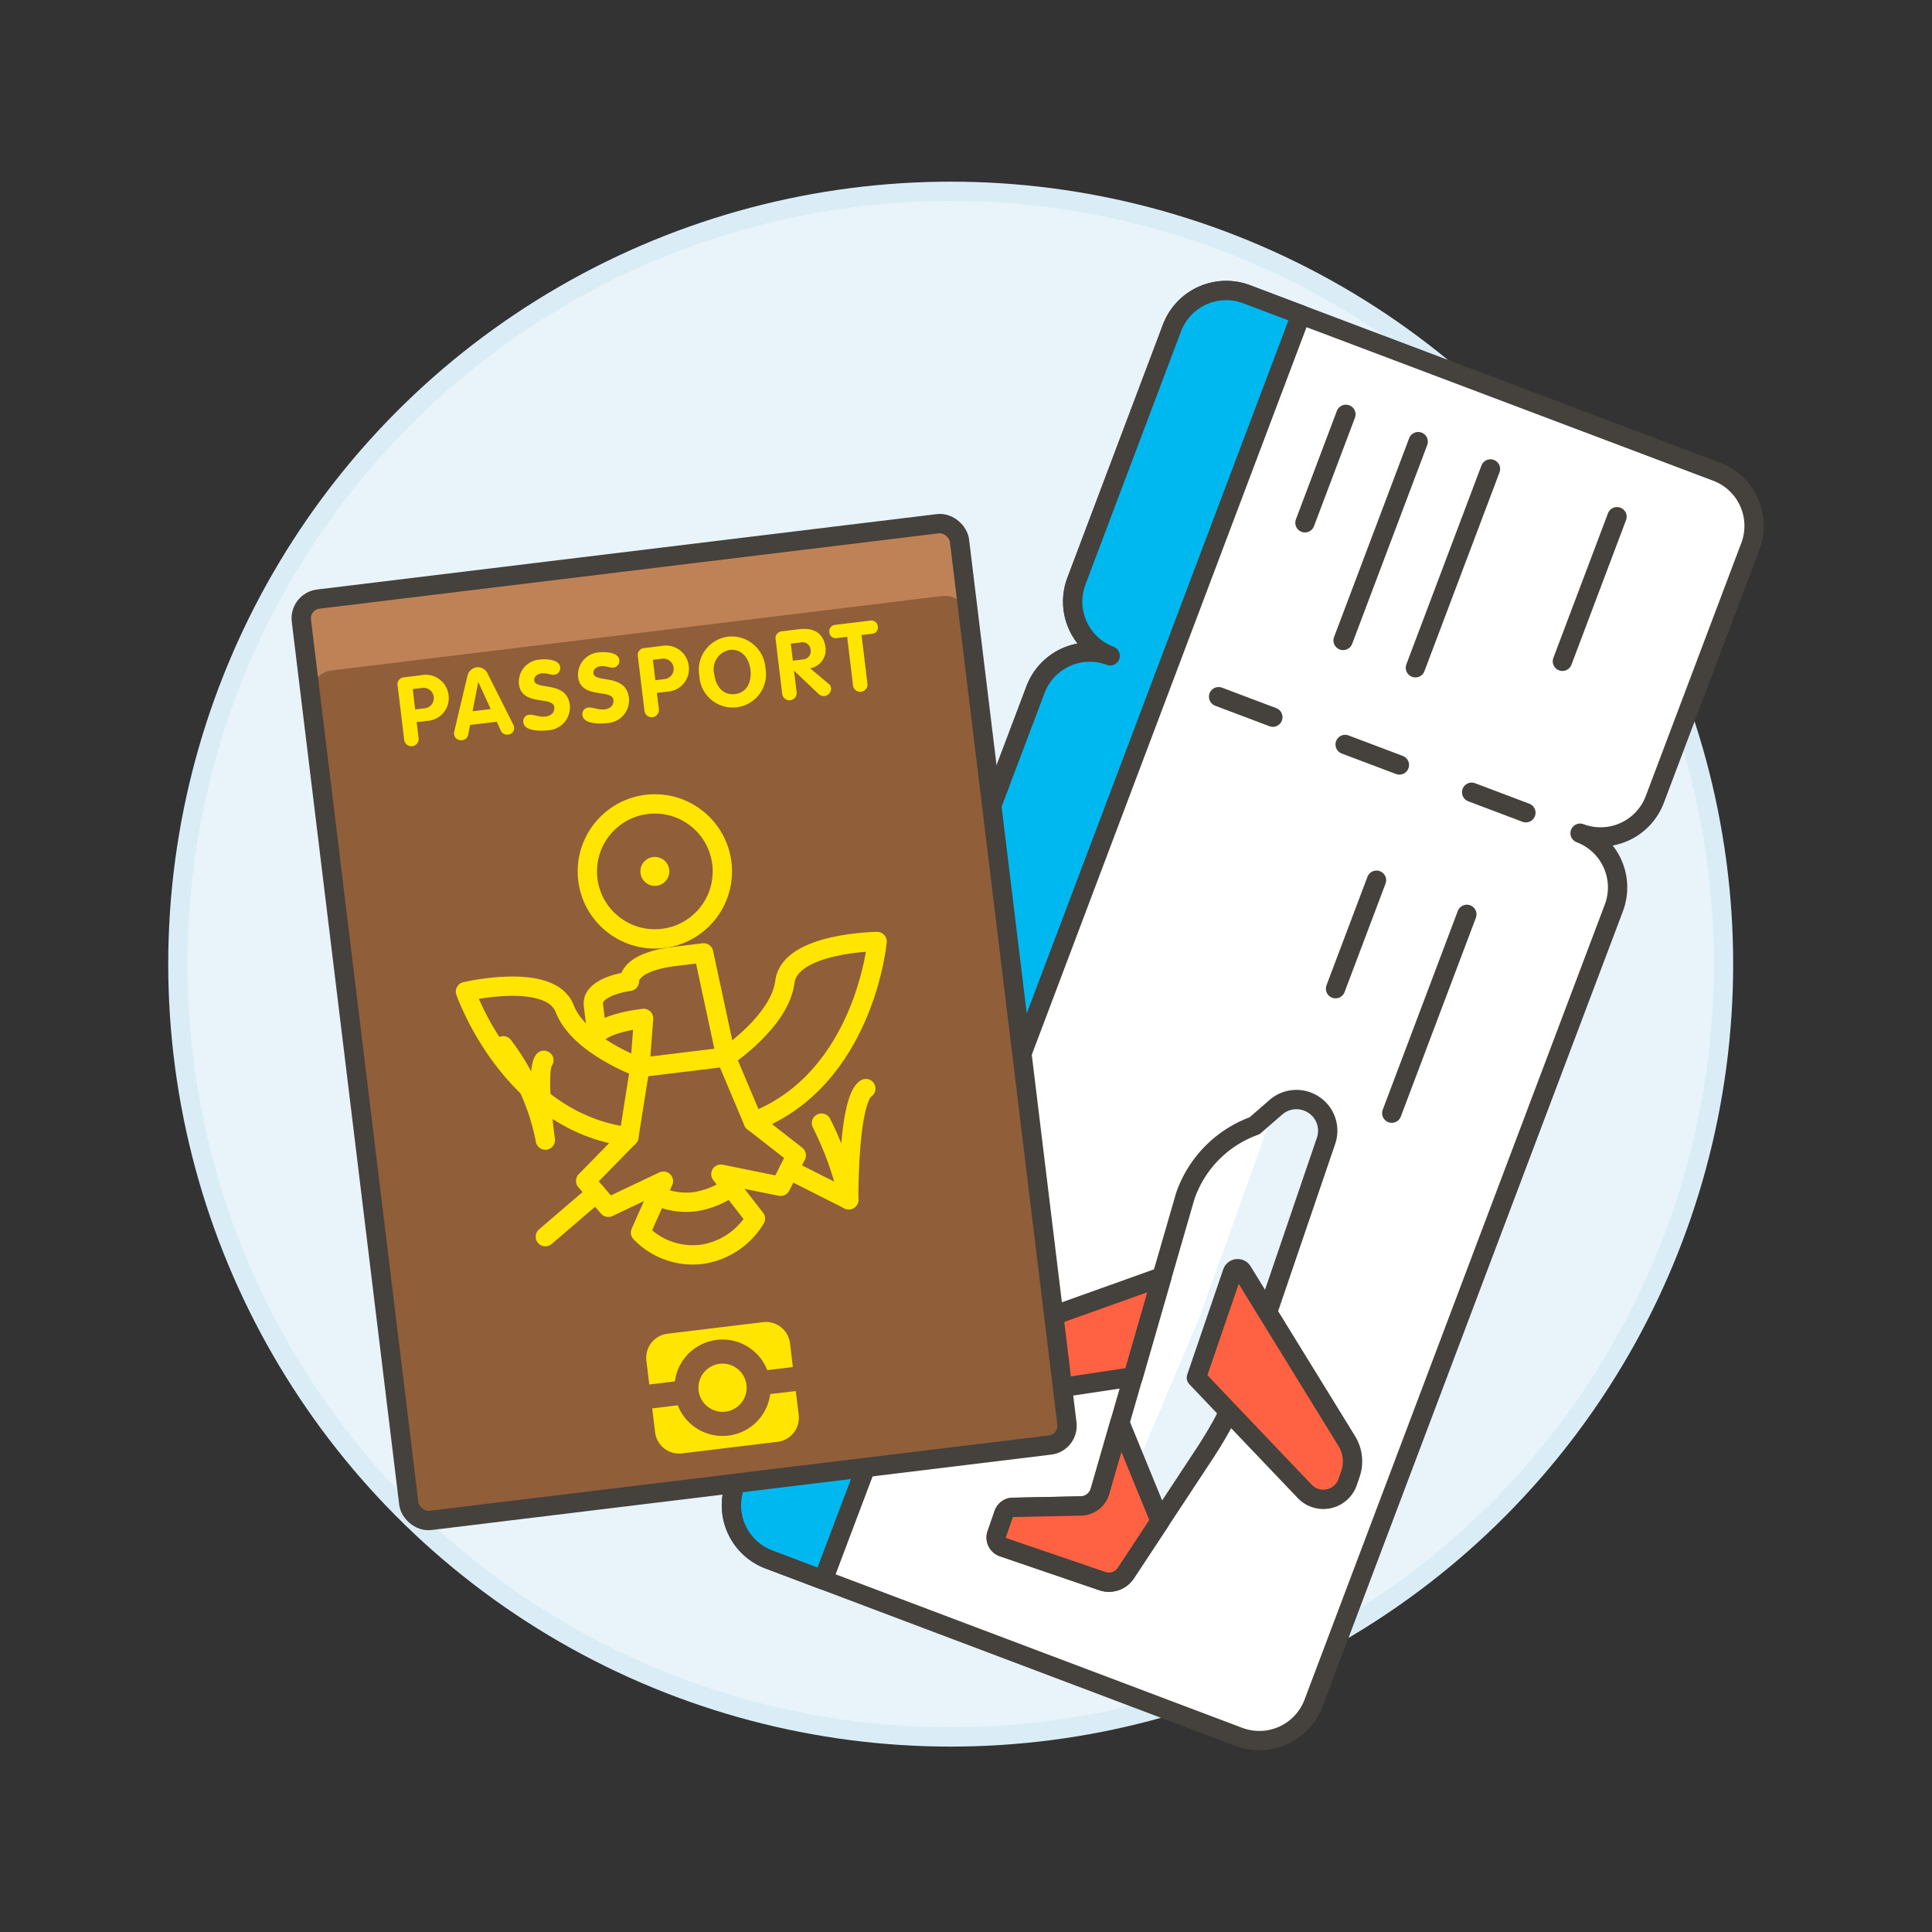<svg xmlns="http://www.w3.org/2000/svg" viewBox="0 0 100 100"><rect x="0" y="0" width="100" height="100" fill="#333333" stroke="none"/><g class="nc-icon-wrapper"><defs/><circle class="a" cx="49.208" cy="49.903" r="40" fill="#e8f4fa" stroke="#daedf7" stroke-miterlimit="10"/><path class="b" d="M64.528 15.231a3 3 0 0 0-3.867 1.747l-4.945 13.1a3 3 0 0 0 1.746 3.867 3 3 0 0 0-3.862 1.744L38.052 76.852a3 3 0 0 0 1.748 3.866L64.123 89.9a3 3 0 0 0 3.866-1.747l15.544-41.16a3 3 0 0 0-1.747-3.866 3 3 0 0 0 3.866-1.747l4.946-13.1a3 3 0 0 0-1.747-3.866z" fill="#fff" stroke="#45413c" stroke-linecap="round" stroke-linejoin="round"/><path class="c" d="M64.528 15.231a3 3 0 0 0-3.867 1.747l-4.945 13.1a3 3 0 0 0 1.746 3.867 3 3 0 0 0-3.862 1.744L38.052 76.852a3 3 0 0 0 1.748 3.866l2.807 1.06 24.727-65.487z" stroke="#45413c" stroke-linecap="round" stroke-linejoin="round" fill="#00b8f0"/><path class="d" d="M63.075 36.061l2.807 1.06" stroke="#45413c" stroke-linecap="round" stroke-linejoin="round" fill="none"/><path class="d" d="M69.624 38.534l2.807 1.06" stroke="#45413c" stroke-linecap="round" stroke-linejoin="round" fill="none"/><path class="d" d="M76.173 41.007l2.806 1.06" stroke="#45413c" stroke-linecap="round" stroke-linejoin="round" fill="none"/><path class="d" d="M67.544 27.059l2.119-5.613" stroke="#45413c" stroke-linecap="round" stroke-linejoin="round" fill="none"/><path class="d" d="M69.519 33.15l3.886-10.291" stroke="#45413c" stroke-linecap="round" stroke-linejoin="round" fill="none"/><path class="d" d="M69.127 51.174l2.12-5.614" stroke="#45413c" stroke-linecap="round" stroke-linejoin="round" fill="none"/><path class="d" d="M72.038 57.617l3.886-10.29" stroke="#45413c" stroke-linecap="round" stroke-linejoin="round" fill="none"/><path class="d" d="M80.87 34.229l2.826-7.484" stroke="#45413c" stroke-linecap="round" stroke-linejoin="round" fill="none"/><path class="d" d="M73.261 34.563l3.886-10.291" stroke="#45413c" stroke-linecap="round" stroke-linejoin="round" fill="none"/><path class="e" d="M65.676 67.724l2.956-8.664a1.61 1.61 0 0 0-.039-1.165 1.57 1.57 0 0 0-.606-.718 1.616 1.616 0 0 0-1.95.136l-1.1.956a5.912 5.912 0 0 0-3.59 3.645l-1.207 4.172-1.5 5.2-1.7 5.9a1.051 1.051 0 0 1-.99.761l-3.522.071a.51.51 0 0 0-.473.347l-.364 1.054a.521.521 0 0 0 .323.657l5.151 1.76a1.053 1.053 0 0 0 1.207-.411l4.09-6.206c.374-.574.728-1.16 1.048-1.768z" style="" fill="#e8f4fa"/><path class="f" d="M62.078 68.207l3.886-10.83-1.025.892a5.912 5.912 0 0 0-3.59 3.645l-1.207 4.172-1.5 5.2-1.7 5.9a1.051 1.051 0 0 1-.99.761l-3.522.071a.51.51 0 0 0-.473.347l-.364 1.054a.521.521 0 0 0 .323.657l4.476 1.529z" style="" fill="#fff"/><path class="g" d="M60.142 66.086l-7.149 2.555a2.644 2.644 0 0 0-1.605 1.633L50.8 72a.3.3 0 0 0 .054.291.3.3 0 0 0 .277.1l7.521-1.128z" stroke="#45413c" stroke-linecap="round" stroke-linejoin="round" fill="#ff6242"/><path class="d" d="M65.676 67.724l2.956-8.664a1.61 1.61 0 0 0-.039-1.165 1.57 1.57 0 0 0-.606-.718 1.616 1.616 0 0 0-1.95.136l-1.1.956a5.912 5.912 0 0 0-3.59 3.645l-1.207 4.172-1.5 5.2-1.7 5.9a1.051 1.051 0 0 1-.99.761l-3.522.071a.51.51 0 0 0-.473.347l-.364 1.054a.521.521 0 0 0 .323.657l5.151 1.76a1.053 1.053 0 0 0 1.207-.411l4.09-6.206c.374-.574.728-1.16 1.048-1.768z" stroke="#45413c" stroke-linecap="round" stroke-linejoin="round" fill="none"/><path class="g" d="M69.712 74.594a2 2 0 0 1 .187 1.694l-.144.419a1.331 1.331 0 0 1-2.223.486l-3.832-4.02-1.775-1.868 1.861-5.437a.288.288 0 0 1 .522-.058l1.227 2z" stroke="#45413c" stroke-linecap="round" stroke-linejoin="round" fill="#ff6242"/><path class="g" d="M57.963 73.638l-1.027 3.552a1.051 1.051 0 0 1-.99.761l-3.522.071a.51.51 0 0 0-.473.347l-.364 1.054a.521.521 0 0 0 .323.657l5.151 1.76a1.053 1.053 0 0 0 1.207-.411l1.781-2.7z" stroke="#45413c" stroke-linecap="round" stroke-linejoin="round" fill="#ff6242"/><g><rect class="h" x="18.253" y="28.882" width="34.315" height="48.04" rx="1" transform="rotate(-6.937 35.41 52.9)" style="" fill="#915e3a"/><path class="i" d="M50.143 31.94a1.248 1.248 0 0 0-1.389-1.088L17.168 34.7a1.249 1.249 0 0 0-1.088 1.39l-.48-3.967a1 1 0 0 1 .872-1.114l32.078-3.9a1 1 0 0 1 1.113.872z" style="" fill="#bf8256"/><rect class="d" x="18.253" y="28.882" width="34.315" height="48.04" rx="1" transform="rotate(-6.937 35.41 52.9)" stroke="#45413c" stroke-linecap="round" stroke-linejoin="round" fill="none"/><path class="j" d="M40.889 69.519l.15 1.239-1.325.161a2.486 2.486 0 0 0-4.782.582l-1.325.161-.15-1.239a1.251 1.251 0 0 1 1.087-1.389l4.955-.6a1.252 1.252 0 0 1 1.39 1.085z" style="" fill="#ffe500"/><path class="j" d="M41.19 72l.151 1.239a1.251 1.251 0 0 1-1.088 1.389l-4.955.6a1.251 1.251 0 0 1-1.389-1.088l-.151-1.24 1.325-.162a2.485 2.485 0 0 0 4.782-.581z" style="" fill="#ffe500"/><circle class="j" cx="37.399" cy="71.829" r="1.248" style="" fill="#ffe500"/><path class="j" d="M20.582 35.49a.36.36 0 0 1 .341-.434l.879-.108a1.19 1.19 0 0 1 1.416 1.033 1.178 1.178 0 0 1-1.1 1.33l-.552.066.1.814a.376.376 0 1 1-.746.091zm.906 1.231l.512-.062a.531.531 0 0 0-.128-1.054l-.507.062z" style="" fill="#ffe500"/><path class="j" d="M24.186 35.017a.59.59 0 0 1 .482-.479.57.57 0 0 1 .582.349l1.3 2.585a.585.585 0 0 1 .062.178.333.333 0 0 1-.3.37.351.351 0 0 1-.395-.214l-.205-.45-1.382.168-.093.481a.348.348 0 0 1-.325.307.36.36 0 0 1-.41-.3.437.437 0 0 1 .014-.167zm.274 1.795l.94-.112-.637-1.384h-.01z" style="" fill="#ffe500"/><path class="j" d="M28.991 34.517a.348.348 0 0 1-.288.409c-.2.024-.382-.106-.679-.07-.214.027-.394.164-.368.373.062.512 1.681-.018 1.837 1.264a1.19 1.19 0 0 1-1.132 1.307c-.382.046-1.217.056-1.274-.41a.333.333 0 0 1 .29-.393c.233-.029.535.131.858.092s.484-.246.455-.489c-.072-.586-1.688-.032-1.829-1.184a1.158 1.158 0 0 1 1.095-1.278c.278-.038.987-.014 1.035.379z" style="" fill="#ffe500"/><path class="j" d="M32.052 34.144a.347.347 0 0 1-.288.409c-.2.025-.381-.1-.679-.069-.213.026-.393.163-.368.372.062.512 1.682-.017 1.837 1.265a1.188 1.188 0 0 1-1.131 1.307c-.383.047-1.218.057-1.274-.409a.333.333 0 0 1 .289-.394c.233-.028.535.131.858.092s.485-.245.455-.489c-.071-.585-1.688-.031-1.828-1.183a1.159 1.159 0 0 1 1.1-1.279c.277-.034.977-.014 1.029.378z" style="" fill="#ffe500"/><path class="j" d="M33.016 33.978a.359.359 0 0 1 .34-.435l.879-.107a1.19 1.19 0 0 1 1.416 1.033 1.178 1.178 0 0 1-1.1 1.329l-.551.066.1.815a.376.376 0 1 1-.745.09zm.905 1.23l.507-.062a.531.531 0 0 0-.128-1.053l-.507.061z" style="" fill="#ffe500"/><path class="j" d="M36.2 34.99a1.729 1.729 0 0 1 1.487-2.036 1.751 1.751 0 0 1 1.932 1.62 1.726 1.726 0 1 1-3.419.416zm2.644-.321c-.073-.6-.452-1.1-1.073-1.028a1.01 1.01 0 0 0-.8 1.255c.073.608.442 1.107 1.072 1.03s.874-.65.8-1.257z" style="" fill="#ffe500"/><path class="j" d="M40.149 33.109a.356.356 0 0 1 .336-.434l.875-.106c.765-.093 1.279.192 1.373.971a.971.971 0 0 1-.8 1.052l.954.8a.314.314 0 0 1 .126.206.38.38 0 0 1-.63.334l-1.266-1.2H41.1l.131 1.079a.376.376 0 1 1-.746.09zm.89 1.086l.511-.061a.426.426 0 0 0 .408-.5.419.419 0 0 0-.515-.38l-.511.061z" style="" fill="#ffe500"/><path class="j" d="M43.849 32.962l-.542.065a.321.321 0 0 1-.379-.3.334.334 0 0 1 .3-.384l1.828-.222a.335.335 0 0 1 .38.3.325.325 0 0 1-.3.385l-.541.065.3 2.494a.376.376 0 1 1-.745.091z" style="" fill="#ffe500"/><path class="k" d="M37.578 54.712l-1.158-5.39-1.487.181c-2.477.3-2.356 1.292-2.356 1.292s-1.982.242-1.862 1.233l.181 1.486s.435-.556 2.417-.8l-.194 2.538-.569 3.589-2.236 2.283 1.172 1.366 2.852-1.353-1.185 2.663a3.744 3.744 0 0 0 3.154 1.125 3.884 3.884 0 0 0 2.793-1.85l-1.788-2.3 3.093.629.81-1.606-2.224-1.738z" stroke-linecap="round" stroke-linejoin="round" fill="none" stroke="#ffe500"/><path class="k" d="M34 61.9a3.678 3.678 0 0 0 1.976.3 4.389 4.389 0 0 0 1.853-.756" stroke-linecap="round" stroke-linejoin="round" fill="none" stroke="#ffe500"/><circle class="k" cx="33.895" cy="45.104" r="3.494" stroke-linecap="round" stroke-linejoin="round" fill="none" stroke="#ffe500"/><path class="k" d="M33.119 55.255l4.459-.543" stroke-linecap="round" stroke-linejoin="round" fill="none" stroke="#ffe500"/><path class="k" d="M30.855 61.757l-2.627 2.254" stroke-linecap="round" stroke-linejoin="round" fill="none" stroke="#ffe500"/><path class="k" d="M40.841 60.542l3.09 1.558" stroke-linecap="round" stroke-linejoin="round" fill="none" stroke="#ffe500"/><path class="k" d="M42.52 58.133a16.9 16.9 0 0 1 1.411 3.967s-.045-5.139.885-5.755" stroke-linecap="round" stroke-linejoin="round" fill="none" stroke="#ffe500"/><circle class="j" cx="33.895" cy="45.104" r=".749" style="" fill="#ffe500"/><path class="k" d="M37.578 54.712s2.792-1.848 3.047-3.89 4.775-2.089 4.775-2.089-.643 7.117-6.408 9.327" stroke-linecap="round" stroke-linejoin="round" fill="none" stroke="#ffe500"/><path class="k" d="M33.119 55.255s-3.153-1.125-3.89-3.047-5.136-.883-5.136-.883 2.331 6.756 8.457 7.519" stroke-linecap="round" stroke-linejoin="round" fill="none" stroke="#ffe500"/></g><path class="k" d="M26.049 54.132a11.66 11.66 0 0 1 2.179 4.879s-.512-3.574-.077-4.129" stroke-linecap="round" stroke-linejoin="round" fill="none" stroke="#ffe500"/></g></svg>